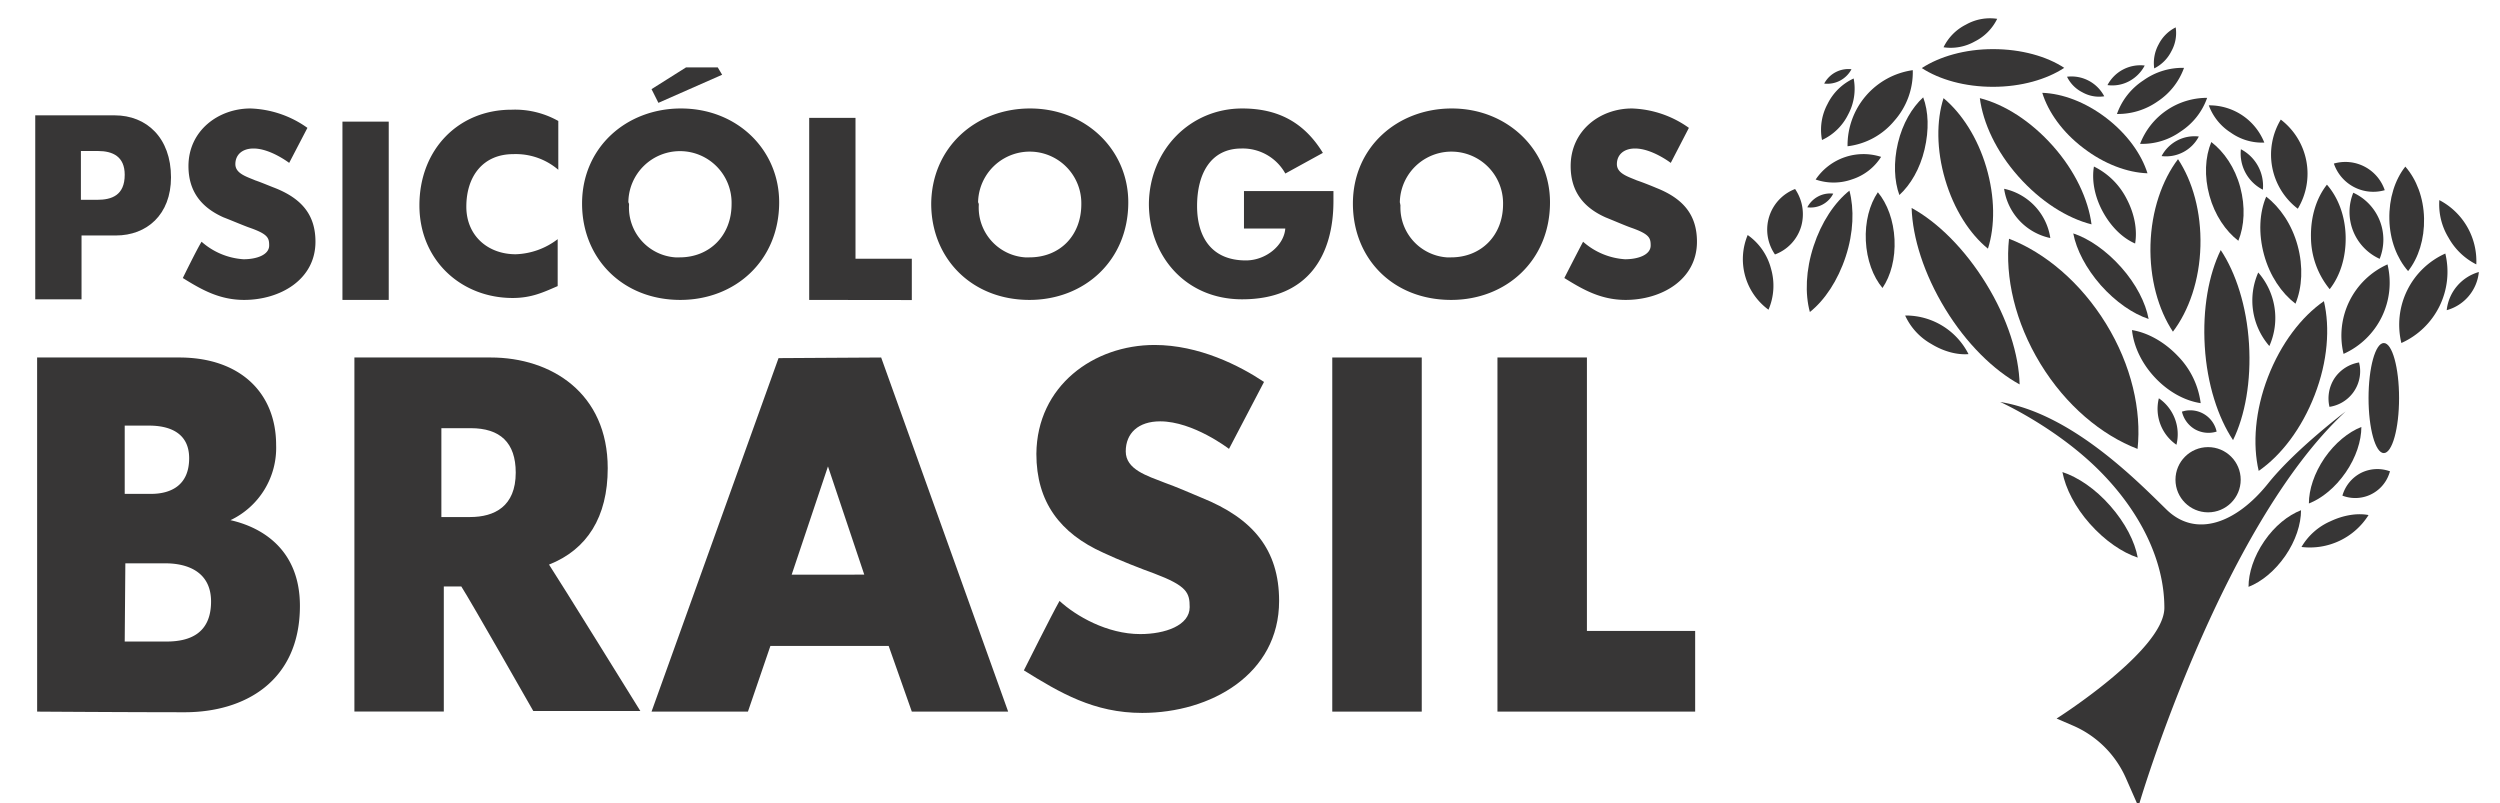 <svg xmlns="http://www.w3.org/2000/svg" xmlns:xlink="http://www.w3.org/1999/xlink" id="Camada_1" data-name="Camada 1" viewBox="0 0 1149.82 369.36"><defs><style>.cls-1{fill:none;}.cls-2{clip-path:url(#clip-path);}.cls-3{fill:#373636;}.cls-4{clip-path:url(#clip-path-2);}</style><clipPath id="clip-path"><rect class="cls-1" x="172.87" y="444" width="883.22" height="378"></rect></clipPath><clipPath id="clip-path-2"><rect class="cls-1" x="-94.13" y="31" width="883.22" height="378"></rect></clipPath></defs><g class="cls-2"><path class="cls-3" d="M1004.93,249.36c-26.77-43.45-60.44-76.54-92.67-94.1,1.16,36.84,15.26,82,41.73,125.47s60.43,76.55,92.66,94.1C1045.79,338,1031.69,292.82,1004.93,249.36Z"></path><path class="cls-3" d="M1193.41,455.12c5.18-47.77-7.48-104.17-39.13-155.69s-76-88.63-120.87-105.89c-5.18,47.77,7.49,103.88,39.14,155.68S1148.52,437.85,1193.41,455.12Z"></path><path class="cls-3" d="M1126.07,80.73c25.9,19.86,54.68,30.51,79.72,31.37-7.49-23.89-25.33-48.92-51.23-68.78s-54.67-30.5-79.71-31.36C1082.33,36.13,1100.18,61.16,1126.07,80.73Z"></path><path class="cls-3" d="M936.72,324.47c15.54,9.5,32.23,13.81,46.33,12.66a87.44,87.44,0,0,0-78.84-48.05A77.55,77.55,0,0,0,936.72,324.47Z"></path><path class="cls-3" d="M737.3,231a73.49,73.49,0,0,0-29.06-42,78,78,0,0,0,25.9,92.95A75.75,75.75,0,0,0,737.3,231Z"></path><path class="cls-3" d="M774.71,178.57a55.43,55.43,0,0,0-7.48-46.9,54.11,54.11,0,0,0-31.08,69.92,55.14,55.14,0,0,0,6,11.52A53.24,53.24,0,0,0,774.71,178.57Z"></path><path class="cls-3" d="M891,194.4c-1.15-23.6-8.92-44.6-20.72-58.7-10.36,15.25-16.11,36.83-15,60.43s8.92,44.6,20.72,58.7C886.37,239.58,892.12,218,891,194.4Z"></path><path class="cls-3" d="M838.31,119.58a66.93,66.93,0,0,0,36-27.91,71.65,71.65,0,0,0-81.44,28.2A68.44,68.44,0,0,0,838.31,119.58Z"></path><path class="cls-3" d="M833.13,39A67.73,67.73,0,0,0,840-5.89a68.06,68.06,0,0,0-32.51,31.66,67.71,67.71,0,0,0-6.91,44.89A68.11,68.11,0,0,0,833.13,39Z"></path><path class="cls-3" d="M1102.19-19.12c-21.87-14.39-53.52-23.31-88.63-23.31s-66.48,9.21-88.63,23.6c22.15,14.38,53.52,23.3,88.63,23.3C1048.38,4.47,1080.32-4.73,1102.19-19.12Z"></path><path class="cls-3" d="M891,46.49A91.27,91.27,0,0,0,913.7-16.24a94.48,94.48,0,0,0-81.15,94.67A89.49,89.49,0,0,0,891,46.49Z"></path><path class="cls-3" d="M834.86,133.68c-18.42,14.68-34.82,39.14-44.61,69.07s-10.93,59.28-4.6,82c18.41-14.68,34.82-39.14,44.6-69.07S840.9,156.42,834.86,133.68Z"></path><path class="cls-3" d="M897,139.15c13.82-12.66,25.61-32.52,31.37-56.69s4.89-47.19-1.73-64.75C912.84,30.37,901,50.23,895.29,74.4S890.68,121.88,897,139.15Z"></path><path class="cls-3" d="M952,18.57c-8.92,27.92-8.92,64.18,2,101.3s30.5,67.62,53.24,86c8.92-27.91,8.92-64.17-2-101.29S974.42,37.28,952,18.57Z"></path><path class="cls-3" d="M997.16,18.57c4,31.08,20.43,66.48,48.05,97.56s60.43,51.8,90.94,59.57c-4-31.08-20.43-66.48-48.06-97.56S1027.66,26.34,997.16,18.57Z"></path><path class="cls-3" d="M814.71,137.42a32.18,32.18,0,0,0-32.23,17A31.31,31.31,0,0,0,814.71,137.42Z"></path><path class="cls-3" d="M837.45-17.4a31.73,31.73,0,0,0-19.86,3.75A31.78,31.78,0,0,0,803.49.45a34,34,0,0,0,34-17.85Z"></path><path class="cls-3" d="M1124.92,11.38a42.13,42.13,0,0,0,27,4.89,46.13,46.13,0,0,0-46.33-24.46A42.37,42.37,0,0,0,1124.92,11.38Z"></path><path class="cls-3" d="M1190.25,199.58c2.87-16.69-.58-36.83-10.65-55.83s-25-32.8-40.58-40c-2.87,16.69.58,36.84,10.94,55.83S1174.71,192.67,1190.25,199.58Z"></path><path class="cls-3" d="M1027.37,131.38a73.52,73.52,0,0,0,57.55,61.29A73.84,73.84,0,0,0,1027.37,131.38Z"></path><path class="cls-3" d="M1147.66,251.38c18.7,21,40.28,35.68,59.56,42-3.74-20.14-15.53-43.45-34.24-64.46s-40.29-35.68-59.57-42C1117.44,207.35,1129.24,230.37,1147.66,251.38Z"></path></g><path class="cls-3" d="M1078.83,189.24s-23.18,17.45-35.73,33.19c-14.68,18.29-33.18,25.1-46.69,11.91s-43.61-44.14-76.47-49.46c0,0,25.31,11.38,45.31,31.27,18.82,18.72,30.2,41.37,30.2,63.39,0,19.57-49.56,50.94-49.56,50.94l7.66,3.3a46.87,46.87,0,0,1,24.14,23.93L983.54,371C983.43,370.79,1021.4,242.31,1078.83,189.24Z"></path><circle class="cls-3" cx="1015.56" cy="220.64" r="15"></circle><path class="cls-3" d="M1064.58,181.69c6-15.42,7.13-30.95,4.25-43.18-10.31,7.13-19.78,19.47-25.73,34.89s-7.13,30.95-4.26,43.18C1049.16,209.45,1058.63,197.11,1064.58,181.69Z"></path><path class="cls-3" d="M999.39,152.55c7.34-9.68,12.23-23.61,12.65-39.35s-3.61-29.88-10.31-40c-7.34,9.68-12.23,23.72-12.66,39.35S992.69,142.45,999.39,152.55Z"></path><path class="cls-3" d="M1034.38,158.08c-1.07-17.33-6.07-32.65-13-43.07-5.53,11.27-8.4,27-7.34,44.35s6.07,32.65,13,43.07C1032.57,191.16,1035.44,175.31,1034.38,158.08Z"></path><path class="cls-3" d="M913.45,130.43c-9.89-16.06-22.33-28.29-34.24-34.78.42,13.62,5.64,30.31,15.42,46.37S917,170.31,928.88,176.8C928.56,163.19,923.35,146.49,913.45,130.43Z"></path><ellipse class="cls-3" cx="1096.38" cy="183.08" rx="7.02" ry="25.31"></ellipse><path class="cls-3" d="M1069.15,210.62c-4.78,7-7.23,14.57-7.23,20.95,6-2.34,12.13-7.34,16.91-14.25s7.23-14.57,7.23-20.95C1080.11,198.71,1073.94,203.71,1069.15,210.62Z"></path><path class="cls-3" d="M1041.4,248.91c-4.79,7-7.24,14.57-7.24,21,6-2.34,12.13-7.34,16.91-14.25s7.24-14.57,7.24-21C1052.35,237,1046.18,241.89,1041.4,248.91Z"></path><path class="cls-3" d="M1098.08,121.6a35.9,35.9,0,0,0-20.21,41.16A35.88,35.88,0,0,0,1098.08,121.6Z"></path><path class="cls-3" d="M1124.67,116.61a35.88,35.88,0,0,0-20.21,41.15A35.89,35.89,0,0,0,1124.67,116.61Z"></path><path class="cls-3" d="M1094.47,119.05a23.74,23.74,0,0,0-12.13-30.41A23.65,23.65,0,0,0,1094.47,119.05Z"></path><path class="cls-3" d="M1096.81,87.47a19.11,19.11,0,0,0-23.4-12.24A19.15,19.15,0,0,0,1096.81,87.47Z"></path><path class="cls-3" d="M1071.49,133c4.79-6.06,7.55-14.67,7.34-24.24s-3.51-18-8.61-23.83c-4.79,6.06-7.55,14.68-7.34,24.25A38.1,38.1,0,0,0,1071.49,133Z"></path><path class="cls-3" d="M1107.55,124.69c4.78-6.06,7.55-14.68,7.34-24.25s-3.51-18-8.62-23.82c-4.78,6.06-7.55,14.67-7.34,24.25S1102.44,118.84,1107.55,124.69Z"></path><path class="cls-3" d="M1056.82,96A31.29,31.29,0,0,0,1049,55,31.28,31.28,0,0,0,1056.82,96Z"></path><path class="cls-3" d="M1041.29,117.14c2.66,9.78,8.08,17.65,14.46,22.54,3.09-7.44,3.62-17,1-26.69s-8.08-17.65-14.46-22.55C1039.16,97.78,1038.63,107.35,1041.29,117.14Z"></path><path class="cls-3" d="M1016.19,90c2.45,8.93,7.45,16.27,13.29,20.74,2.77-6.81,3.3-15.64.86-24.68s-7.45-16.27-13.3-20.74C1014.17,72.26,1013.74,81.08,1016.19,90Z"></path><path class="cls-3" d="M983.12,206.47c1.91-17.65-2.77-38.5-14.47-57.53S940.57,116.18,924,109.8c-1.91,17.65,2.77,38.39,14.47,57.54S966.52,200.09,983.12,206.47Z"></path><path class="cls-3" d="M958.23,68.11c9.57,7.34,20.21,11.27,29.46,11.59-2.77-8.83-9.36-18.08-18.93-25.42S948.55,43,939.3,42.69C942.06,51.62,948.66,60.88,958.23,68.11Z"></path><path class="cls-3" d="M888.25,158.19c5.74,3.51,11.91,5.1,17.12,4.68a32.3,32.3,0,0,0-29.14-17.76A28.64,28.64,0,0,0,888.25,158.19Z"></path><path class="cls-3" d="M814.55,123.62a27.22,27.22,0,0,0-10.74-15.52,28.83,28.83,0,0,0,9.57,34.35A28,28,0,0,0,814.55,123.62Z"></path><path class="cls-3" d="M828.37,104.27a20.52,20.52,0,0,0-2.76-17.34,20,20,0,0,0-11.49,25.85,19.81,19.81,0,0,0,2.24,4.25A19.69,19.69,0,0,0,828.37,104.27Z"></path><path class="cls-3" d="M871.34,110.12c-.43-8.72-3.3-16.49-7.66-21.7-3.83,5.64-5.95,13.62-5.53,22.34s3.3,16.48,7.66,21.69C869.64,126.82,871.76,118.84,871.34,110.12Z"></path><path class="cls-3" d="M851.88,82.47a24.72,24.72,0,0,0,13.29-10.32,26.49,26.49,0,0,0-30.1,10.42A25.3,25.3,0,0,0,851.88,82.47Z"></path><path class="cls-3" d="M850,52.69a25,25,0,0,0,2.55-16.59,25.08,25.08,0,0,0-12,11.7,25,25,0,0,0-2.56,16.59A25.14,25.14,0,0,0,850,52.69Z"></path><path class="cls-3" d="M949.4,31.21c-8.08-5.32-19.78-8.62-32.75-8.62s-24.57,3.4-32.76,8.72c8.19,5.32,19.78,8.62,32.76,8.62S941.32,36.52,949.4,31.21Z"></path><path class="cls-3" d="M871.34,55.45a33.71,33.71,0,0,0,8.4-23.18,34.92,34.92,0,0,0-30,35A33.06,33.06,0,0,0,871.34,55.45Z"></path><path class="cls-3" d="M850.6,87.68c-6.81,5.42-12.87,14.46-16.48,25.52s-4,21.91-1.71,30.31c6.81-5.42,12.87-14.46,16.49-25.52S852.83,96.08,850.6,87.68Z"></path><path class="cls-3" d="M873.57,89.7c5.11-4.68,9.47-12,11.59-21s1.81-17.44-.63-23.93c-5.11,4.68-9.47,12-11.6,20.95S871.23,83.32,873.57,89.7Z"></path><path class="cls-3" d="M893.89,45.14c-3.3,10.31-3.3,23.71.74,37.43s11.27,25,19.68,31.8c3.29-10.31,3.29-23.71-.75-37.43S902.18,52.05,893.89,45.14Z"></path><path class="cls-3" d="M910.58,45.14c1.49,11.48,7.55,24.56,17.76,36.05s22.34,19.14,33.61,22c-1.49-11.49-7.55-24.57-17.76-36.06S921.86,48,910.58,45.14Z"></path><path class="cls-3" d="M1030.65,68.64a18.64,18.64,0,0,0,10.11,18.61A19,19,0,0,0,1030.65,68.64Z"></path><path class="cls-3" d="M1000.66,12.59a17.68,17.68,0,0,0-7.87,7.87,17.79,17.79,0,0,0-2,11,17.58,17.58,0,0,0,7.87-7.87A17.18,17.18,0,0,0,1000.66,12.59Z"></path><path class="cls-3" d="M1011.3,62.79a17.05,17.05,0,0,0-17.12,9A17,17,0,0,0,1011.3,62.79Z"></path><path class="cls-3" d="M843.16,89.06a11.9,11.9,0,0,0-11.92,6.28A11.6,11.6,0,0,0,843.16,89.06Z"></path><path class="cls-3" d="M918.56,8.66a22.4,22.4,0,0,0-14.36,2.66,22.77,22.77,0,0,0-10.31,10.42,22.45,22.45,0,0,0,14.35-2.66A22.75,22.75,0,0,0,918.56,8.66Z"></path><path class="cls-3" d="M986.41,30.14a17.06,17.06,0,0,0-17.12,9,16.41,16.41,0,0,0,10-1.81A17.23,17.23,0,0,0,986.41,30.14Z"></path><path class="cls-3" d="M851.56,31.84A12.59,12.59,0,0,0,839,38.44a12.55,12.55,0,0,0,12.55-6.6Z"></path><path class="cls-3" d="M1001,204.56a20.08,20.08,0,0,0-8.08-21.38A20.08,20.08,0,0,0,1001,204.56Z"></path><path class="cls-3" d="M1125.31,142.66a20.23,20.23,0,0,0,14.78-17.55,20.52,20.52,0,0,0-14.78,17.55Z"></path><path class="cls-3" d="M1009.49,197.43a12.7,12.7,0,0,0,10,1.07A12.41,12.41,0,0,0,1004.7,189l-1.17.32A12.76,12.76,0,0,0,1009.49,197.43Z"></path><path class="cls-3" d="M1073.73,173.93a17,17,0,0,0-2.34,13.19,16.57,16.57,0,0,0,13.93-18.83c-.11-.53-.21-1.06-.32-1.59A17,17,0,0,0,1073.73,173.93Z"></path><path class="cls-3" d="M1085.85,217.53a17,17,0,0,0-8.51,10.43,16.49,16.49,0,0,0,21.38-9.68c.21-.53.32-1,.53-1.49A16.79,16.79,0,0,0,1085.85,217.53Z"></path><path class="cls-3" d="M957.8,42.48a15.6,15.6,0,0,0,10,1.81,17,17,0,0,0-17.12-9A15.69,15.69,0,0,0,957.8,42.48Z"></path><path class="cls-3" d="M982,112c1.06-6.17-.22-13.61-3.94-20.63a33.37,33.37,0,0,0-15-14.78c-1.06,6.17.22,13.61,4,20.63S976.2,109.48,982,112Z"></path><path class="cls-3" d="M1012.15,185.42a37.75,37.75,0,0,0-10.53-21.7c-6.27-6.59-13.93-10.74-21.06-11.91.75,7.23,4.26,15.1,10.53,21.8S1005,184.35,1012.15,185.42Z"></path><path class="cls-3" d="M921.75,86.83A27.16,27.16,0,0,0,943,109.48,27.28,27.28,0,0,0,921.75,86.83Z"></path><path class="cls-3" d="M966.21,131.18c6.91,7.76,14.88,13.18,22,15.52-1.38-7.44-5.74-16.06-12.66-23.82s-14.89-13.19-22-15.53C955,114.9,959.4,123.41,966.21,131.18Z"></path><path class="cls-3" d="M961.21,240.93c6.91,7.77,14.89,13.19,22,15.53-1.38-7.45-5.74-15.95-12.65-23.82s-14.89-13.19-22-15.53C950,224.66,954.4,233.27,961.21,240.93Z"></path><path class="cls-3" d="M1026,61a24.87,24.87,0,0,0,15.42,4.58,27.17,27.17,0,0,0-25.53-17.13A25.08,25.08,0,0,0,1026,61Z"></path><path class="cls-3" d="M1003,60.45A30.53,30.53,0,0,0,1015.13,45a33,33,0,0,0-30.84,21.16A30.36,30.36,0,0,0,1003,60.45Z"></path><path class="cls-3" d="M992.37,46.63a31,31,0,0,0,12.12-15.42A30.91,30.91,0,0,0,985.77,37a30.51,30.51,0,0,0-12.12,15.42A31.72,31.72,0,0,0,992.37,46.63Z"></path><path class="cls-3" d="M1043.74,159.15a31.78,31.78,0,0,0-5.11-33.82A31.9,31.9,0,0,0,1043.74,159.15Z"></path><path class="cls-3" d="M1058.52,251.57a31.89,31.89,0,0,0,30.84-14.68c-5.1-1-11.49,0-17.55,2.87A28.75,28.75,0,0,0,1058.52,251.57Z"></path><path class="cls-3" d="M1138.92,121.6a31.66,31.66,0,0,0-17-29.56,29.32,29.32,0,0,0,4.26,17.33A30.07,30.07,0,0,0,1138.92,121.6Z"></path><g class="cls-4"><path class="cls-3" d="M1185.4-4.5s-62.73,47.19-96.69,89.78c-39.71,49.5-89.78,67.91-126.33,32.23S844.4-1.91,755.48-16.3c0,0,68.49,30.79,122.59,84.6C929,119,959.79,180.24,959.79,239.81c0,52.95-134.1,137.84-134.1,137.84l20.72,8.92a127,127,0,0,1,65.33,64.75l15.82,36C927.28,486.72,1030,139.09,1185.4-4.5Z"></path><circle class="cls-3" cx="1014.21" cy="80.44" r="40.58"></circle><path class="cls-3" d="M1146.84-24.93c16.12-41.73,19.28-83.74,11.51-116.84-27.91,19.28-53.52,52.67-69.64,94.39s-19.28,83.74-11.51,116.83C1105.12,50.17,1130.73,16.79,1146.84-24.93Z"></path><path class="cls-3" d="M1065.12-88.82c-2.88-46.9-16.41-88.34-35.11-116.54-15,30.5-22.74,73.09-19.86,120S1026.55,3,1045.26,31.18C1060.22.68,1068-42.2,1065.12-88.82Z"></path><path class="cls-3" d="M1159.22,53.34c-13,19-19.57,39.42-19.57,56.69,16.11-6.33,32.8-19.86,45.75-38.56S1205,32,1205,14.78C1188.86,21.11,1172.16,34.63,1159.22,53.34Z"></path><path class="cls-3" d="M1084.11,156.94c-12.95,19-19.57,39.42-19.57,56.69,16.12-6.34,32.81-19.86,45.75-38.57s19.57-39.42,19.57-56.69C1113.75,124.71,1097.06,137.94,1084.11,156.94Z"></path><path class="cls-3" d="M926.41,42.12C931.59-5.65,918.93-62,887.28-113.57s-76-88.63-120.87-105.89c-5.18,47.77,7.49,103.88,39.14,155.68S881.52,24.85,926.41,42.12Z"></path><path class="cls-3" d="M974.76,36.94A54.32,54.32,0,0,0,952.89-20.9,54.29,54.29,0,0,0,974.76,36.94Z"></path><path class="cls-3" d="M997.78,17.66a34.29,34.29,0,0,0,27,2.87,33.55,33.55,0,0,0-40-25.61c-1.15.29-2,.58-3.17.87A34.58,34.58,0,0,0,997.78,17.66Z"></path><path class="cls-3" d="M867.13,135.35c18.71,21,40.29,35.69,59.57,42-3.74-20.15-15.54-43.17-34.24-64.46s-40.29-35.69-59.57-42C836.92,91.32,848.72,114.63,867.13,135.35Z"></path><path class="cls-3" d="M1130.44,164.13a86.28,86.28,0,0,0,83.45-39.71c-13.81-2.59-31.08,0-47.48,7.77A77.67,77.67,0,0,0,1130.44,164.13Z"></path><path class="cls-3" d="M37.5,137.66H16.21V53.05H52.75c14.68,0,25.9,10.36,25.9,28.49,0,17.27-11.22,26.76-25.32,26.76H37.5ZM37.21,91.9H44.7c6.61,0,12.66-2,12.66-11.51C57.36,72,51.89,69.45,45,69.45H37.21Z"></path><path class="cls-3" d="M115.2,49.89a47.69,47.69,0,0,1,26.19,8.92L133,74.92s-8.63-6.62-16.4-6.62c-5.18,0-8.35,2.88-8.35,7.2s5.18,5.75,9.21,7.48c2.59.86,6.62,2.59,8.92,3.45,12.38,4.89,18.71,12.38,18.71,24.75,0,17.55-16.41,26.76-32.81,26.76-11.51,0-19.85-4.89-28.2-10.07,0,0,6.62-13.52,8.63-16.69A32.24,32.24,0,0,0,112,119.24c6,0,11.8-2,11.8-6.33,0-3.46-.57-5.18-8.63-8.06-2.59-.86-8.63-3.45-12.38-4.89-10.35-4.61-16.11-12.09-16.11-23.6C86.71,60,100.52,49.89,115.2,49.89Z"></path><path class="cls-3" d="M157.5,137.94v-82h21.29v82Z"></path><path class="cls-3" d="M235.2,50.46a40.63,40.63,0,0,1,21.58,5.18V78.09a30,30,0,0,0-20.72-7.2c-13.81,0-21.58,10.08-21.58,24.18,0,13.23,9.78,21.87,22.73,21.87A33.47,33.47,0,0,0,256.49,110v21.58c-6.62,2.88-12.08,5.47-20.72,5.47-23.59,0-42.87-17.27-42.87-42.59C192.9,68.59,211,50.46,235.2,50.46Z"></path><path class="cls-3" d="M313.18,49.89c25.9,0,45.18,19,45.18,43.16,0,26.76-20.14,44.89-45.47,44.89-26.47,0-45.18-19-45.18-44.31C267.71,67.73,288.15,49.89,313.18,49.89ZM289.3,94.49a22.94,22.94,0,0,0,21.29,23.88h2c13.81,0,23.88-10.07,23.88-24.46A23.74,23.74,0,1,0,289,93.05,2.14,2.14,0,0,1,289.3,94.49ZM299.66,41l26.47-16.69,6,10.07L302.82,47.3Z"></path><path class="cls-3" d="M372.17,137.94V54.2h21.3V119h25.9v19Z"></path><path class="cls-3" d="M473.76,49.89c25.61,0,45.17,19,45.17,43.16,0,26.76-20.14,44.89-45.46,44.89-26.48,0-45.18-19-45.18-44.31C428.58,67.73,448.72,49.89,473.76,49.89Zm-23.6,44.6a22.94,22.94,0,0,0,21.29,23.88h2c14.1,0,23.88-10.07,23.88-24.46a23.74,23.74,0,0,0-47.48-.86A2.14,2.14,0,0,1,450.16,94.49Z"></path><path class="cls-3" d="M571.31,49.89c16.4,0,28.49,6.33,37.12,20.43l-17.27,9.49A22.39,22.39,0,0,0,571,68.3c-14.1,0-20.43,11.51-20.43,26.48,0,13.81,6.33,25,22.44,25,9.21,0,17.56-6.9,18.13-14.67h-19V87.87h41.15v4.61c0,24.46-11.22,45.18-42,45.18-26.19,0-42.88-20.15-42.88-44C528.72,68.88,547.42,49.89,571.31,49.89Z"></path><path class="cls-3" d="M667.71,49.89c25.61,0,45.18,19,45.18,43.16,0,26.76-20.14,44.89-45.47,44.89-26.76,0-45.18-19-45.18-44.31C622.24,67.73,642.67,49.89,667.71,49.89Zm-23.6,44.6a23,23,0,0,0,21.3,23.88h2c13.82,0,23.89-10.07,23.89-24.46a23.74,23.74,0,0,0-47.48-.86,12.7,12.7,0,0,1,.28,1.44Z"></path><path class="cls-3" d="M750.59,49.89a47.66,47.66,0,0,1,26.18,8.92l-8.34,16.11S759.8,68.3,752,68.3c-5.18,0-8.35,2.88-8.35,7.2s5.18,5.75,9.21,7.48c2.59.86,6.91,2.59,8.92,3.45,12.37,4.89,18.7,12.38,18.7,24.75,0,17.55-16.4,26.76-32.8,26.76-11.51,0-19.86-4.89-28.2-10.07,0,0,6.9-13.52,8.63-16.69a32.24,32.24,0,0,0,19.28,8.06c6,0,11.8-2,11.8-6.33,0-3.46-.58-5.18-8.63-8.06C748,104,742,101.4,738.5,100c-10.36-4.61-16.11-12.09-16.11-23.6C722.39,60,735.91,49.89,750.59,49.89Z"></path><path class="cls-3" d="M17.07,164.42H82.39c28.2,0,44.61,16.4,44.61,40.28a36.79,36.79,0,0,1-21,34.54c14.1,3.16,31.94,13.23,31.94,39.42,0,34.82-25.61,48.92-52.95,48.92-26.18,0-67.91-.29-67.91-.29Zm40.29,62.73H69.44c8.92,0,17.56-3.74,17.56-16.4,0-11.8-9.21-15-18.42-15H57.36Zm0,67.91H76.64c10.65,0,20.43-3.74,20.43-18.41,0-13.53-10.65-17.56-21-17.56H57.65Z"></path><path class="cls-3" d="M204.12,270v57.26H163V164.42H225.7c27.91,0,53.81,16.4,53.81,50.93,0,22.45-9.49,37.41-27,44.32,4,6,42,67.34,42,67.34H245.27s-28.49-50.08-33.09-57.27h-8.06ZM203,237.8H216.2c11.23,0,21-4.89,21-20.43,0-13.82-7.19-20.44-20.72-20.44H203Z"></path><path class="cls-3" d="M299.66,327.29l58.41-162.58,47.2-.29,58.41,162.87H419.37l-10.65-30.21H354.33L344,327.29Zm64.46-63H397.5l-16.69-49.78Z"></path><path class="cls-3" d="M531,158.66c20.43,0,39.14,9.5,50.36,17l-16.11,30.79s-16.41-12.66-31.66-12.66c-10.07,0-15.83,5.47-15.83,13.81s9.79,11.23,17.85,14.39c4.89,1.73,12.94,5.18,17,6.91,23.6,9.49,35.69,23.88,35.69,47.48,0,33.67-31.37,51.51-63,51.51-22.16,0-37.7-9.21-54.39-19.57,0,0,12.95-25.9,16.4-31.94,7.48,6.9,21.87,15.25,37.12,15.25,11.51,0,22.74-4,22.74-12.37,0-6.62-1.16-9.79-16.41-15.54-4.89-1.73-16.69-6.33-23.31-9.5-19.85-8.92-30.79-23.31-30.79-45.47C476.92,177.37,503.11,158.66,531,158.66Z"></path><path class="cls-3" d="M612.75,327.29V164.42H653.9V327.29Z"></path><path class="cls-3" d="M688.72,327.29V164.42h41.15V290.17h49.78v37.12Z"></path></g></svg>